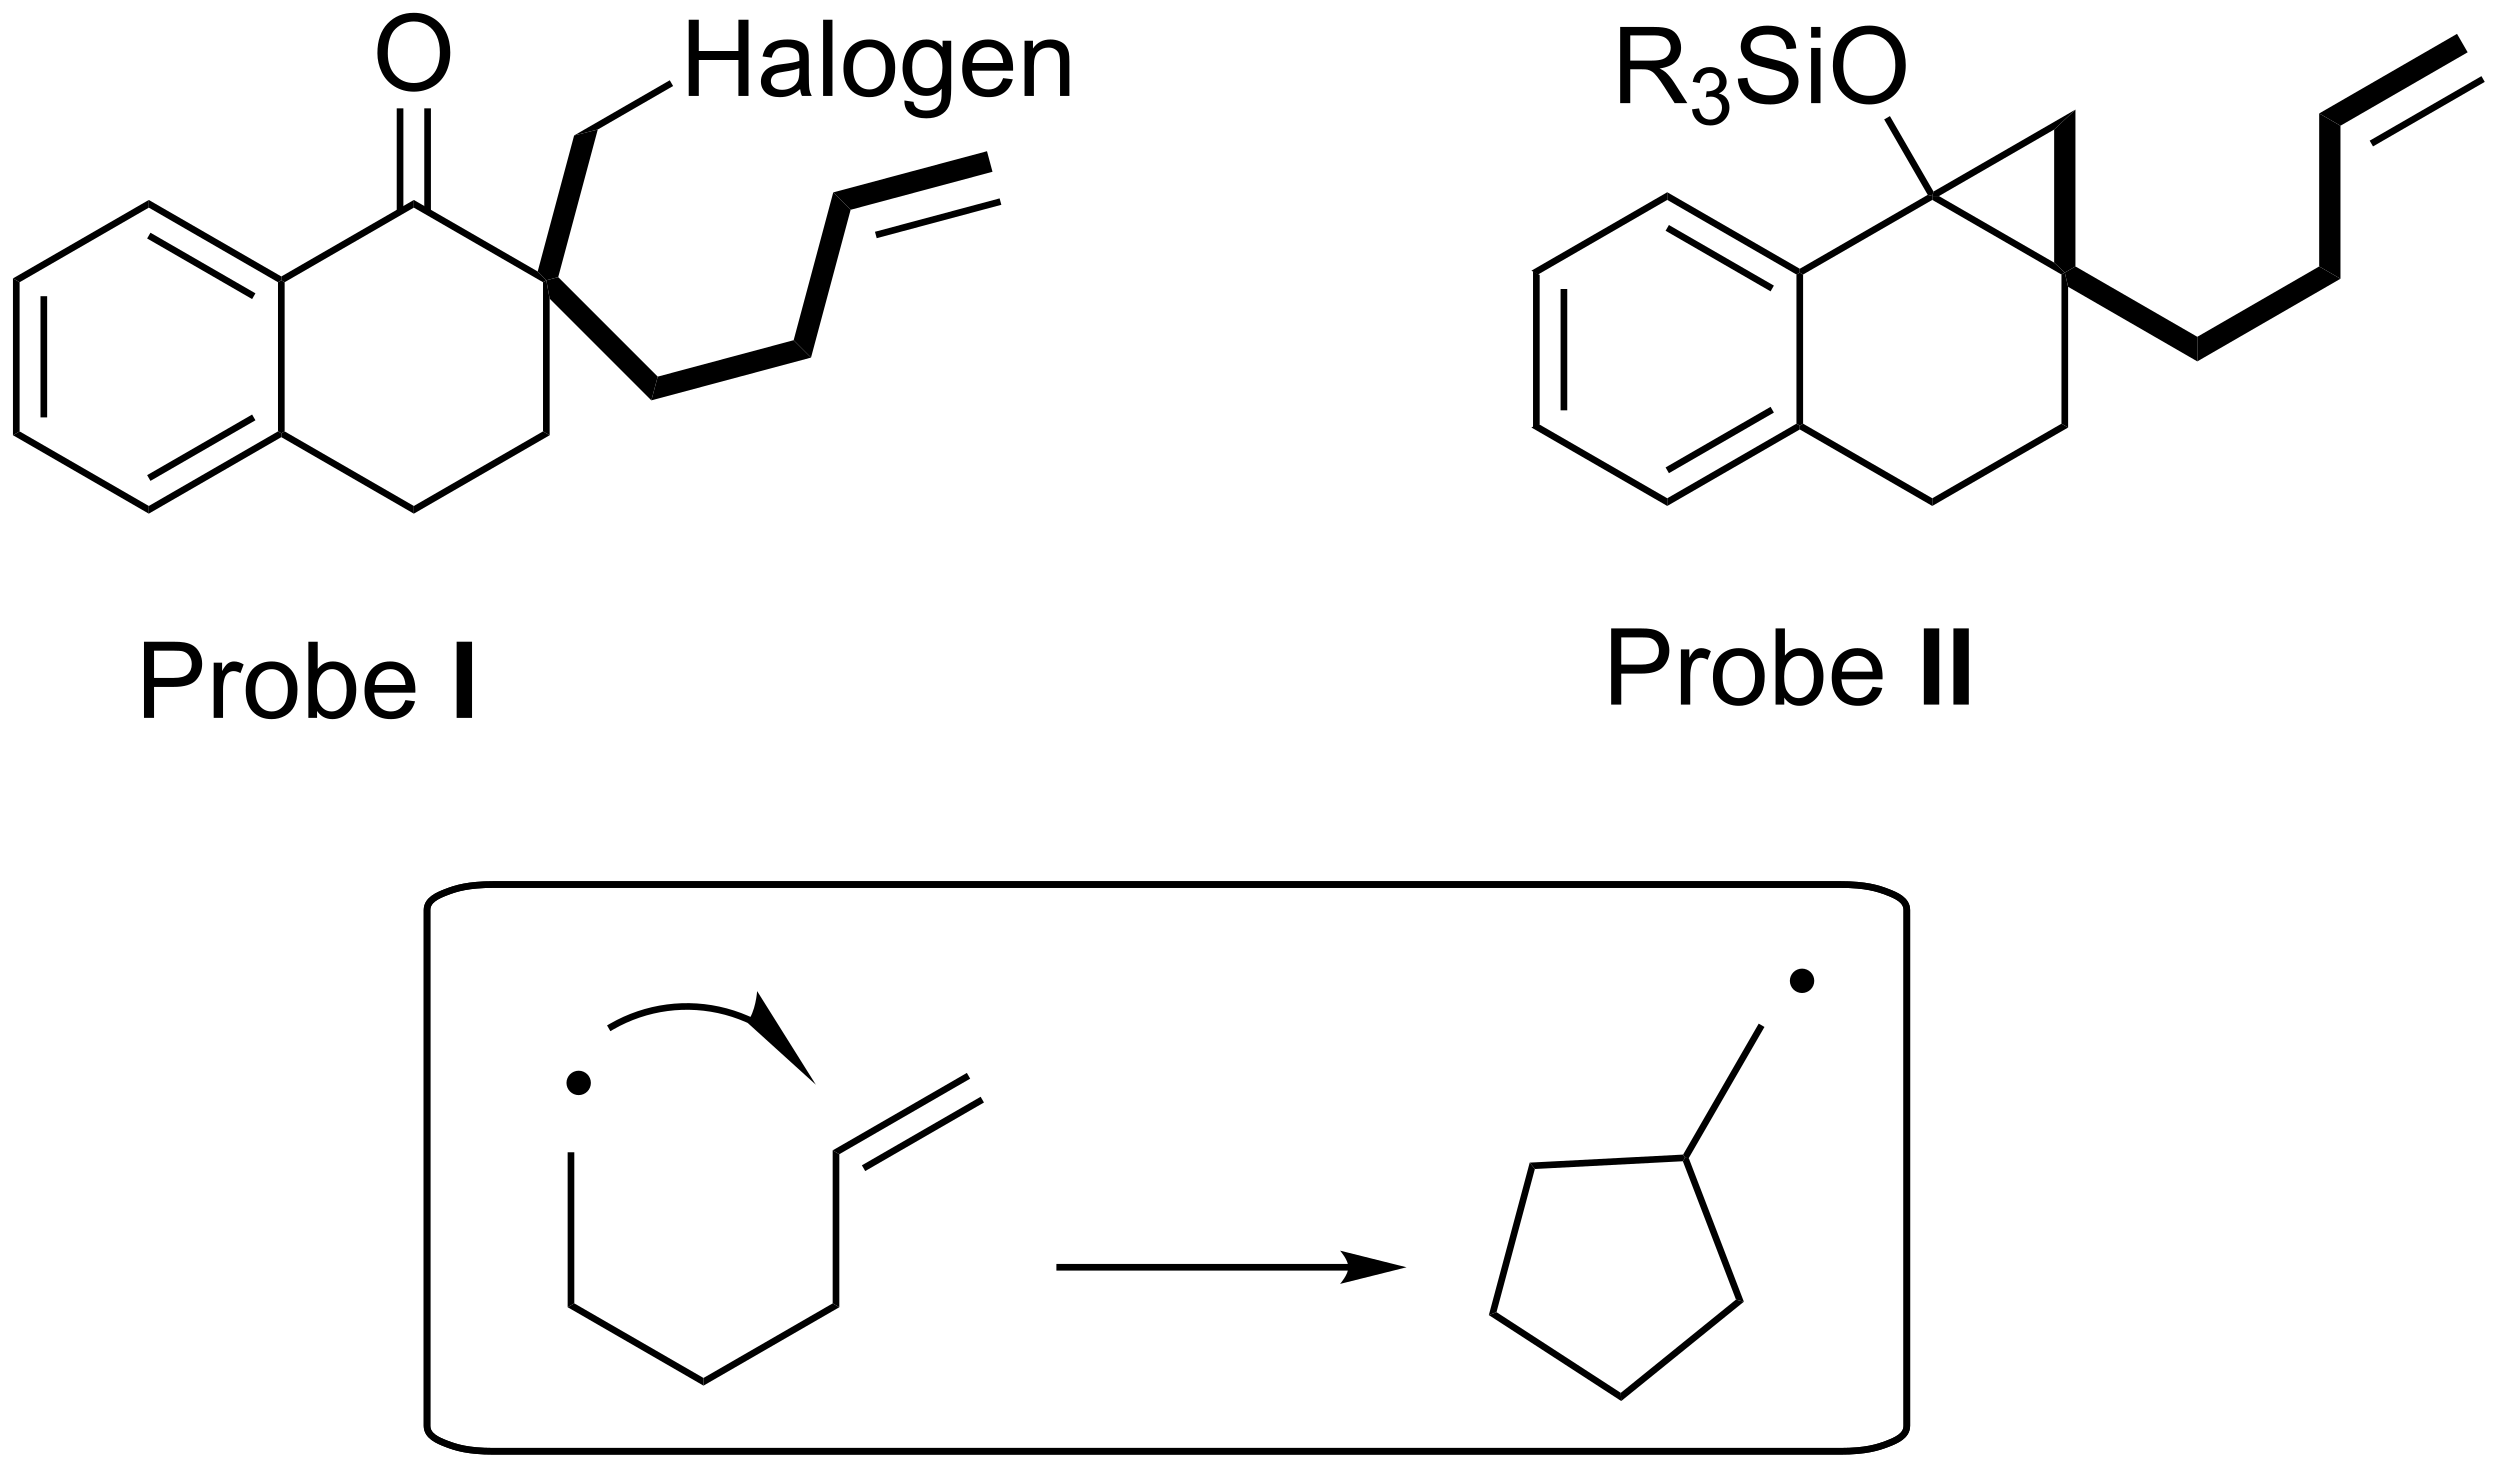 <?xml version="1.0" encoding="UTF-8"?>
<!DOCTYPE svg PUBLIC '-//W3C//DTD SVG 1.0//EN'
          'http://www.w3.org/TR/2001/REC-SVG-20010904/DTD/svg10.dtd'>
<svg stroke-dasharray="none" shape-rendering="auto" xmlns="http://www.w3.org/2000/svg" font-family="'Dialog'" text-rendering="auto" width="90" fill-opacity="1" color-interpolation="auto" color-rendering="auto" preserveAspectRatio="xMidYMid meet" font-size="12px" viewBox="0 0 90 53" fill="black" xmlns:xlink="http://www.w3.org/1999/xlink" stroke="black" image-rendering="auto" stroke-miterlimit="10" stroke-linecap="square" stroke-linejoin="miter" font-style="normal" stroke-width="1" height="53" stroke-dashoffset="0" font-weight="normal" stroke-opacity="1"
><!--Generated by the Batik Graphics2D SVG Generator--><defs id="genericDefs"
  /><g
  ><defs id="defs1"
    ><clipPath clipPathUnits="userSpaceOnUse" id="clipPath1"
      ><path d="M0.646 1.628 L193.731 1.628 L193.731 115.088 L0.646 115.088 L0.646 1.628 Z"
      /></clipPath
      ><clipPath clipPathUnits="userSpaceOnUse" id="clipPath2"
      ><path d="M-1.347 10.152 L-1.347 120.457 L186.369 120.457 L186.369 10.152 Z"
      /></clipPath
    ></defs
    ><g transform="scale(0.466,0.466) translate(-0.646,-1.628) matrix(1.029,0,0,1.029,2.031,-8.814)"
    ><path d="M113.747 30.503 L114.247 30.792 L114.247 42.004 L113.747 42.292 ZM115.817 31.843 L115.817 40.953 L116.317 40.953 L116.317 31.843 Z" stroke="none" clip-path="url(#clipPath2)"
    /></g
    ><g transform="matrix(0.479,0,0,0.479,0.646,-4.867)"
    ><path d="M113.747 42.292 L114.247 42.004 L123.956 47.609 L123.956 48.187 Z" stroke="none" clip-path="url(#clipPath2)"
    /></g
    ><g transform="matrix(0.479,0,0,0.479,0.646,-4.867)"
    ><path d="M123.956 48.187 L123.956 47.609 L133.666 42.004 L133.916 42.148 L133.916 42.437 ZM124.081 45.724 L131.971 41.169 L131.721 40.736 L123.831 45.291 Z" stroke="none" clip-path="url(#clipPath2)"
    /></g
    ><g transform="matrix(0.479,0,0,0.479,0.646,-4.867)"
    ><path d="M134.166 42.004 L133.916 42.148 L133.666 42.004 L133.666 30.792 L133.916 30.648 L134.166 30.792 Z" stroke="none" clip-path="url(#clipPath2)"
    /></g
    ><g transform="matrix(0.479,0,0,0.479,0.646,-4.867)"
    ><path d="M133.916 30.359 L133.916 30.648 L133.666 30.792 L123.956 25.186 L123.956 24.609 ZM131.971 31.626 L124.081 27.072 L123.831 27.505 L131.721 32.059 Z" stroke="none" clip-path="url(#clipPath2)"
    /></g
    ><g transform="matrix(0.479,0,0,0.479,0.646,-4.867)"
    ><path d="M123.956 24.609 L123.956 25.186 L114.247 30.792 L113.747 30.503 Z" stroke="none" clip-path="url(#clipPath2)"
    /></g
    ><g transform="matrix(0.479,0,0,0.479,0.646,-4.867)"
    ><path d="M133.916 42.437 L133.916 42.148 L134.166 42.004 L143.875 47.609 L143.875 48.187 Z" stroke="none" clip-path="url(#clipPath2)"
    /></g
    ><g transform="matrix(0.479,0,0,0.479,0.646,-4.867)"
    ><path d="M143.875 48.187 L143.875 47.609 L153.584 42.004 L154.084 42.292 Z" stroke="none" clip-path="url(#clipPath2)"
    /></g
    ><g transform="matrix(0.479,0,0,0.479,0.646,-4.867)"
    ><path d="M154.084 42.292 L153.584 42.004 L153.584 30.792 L153.834 30.648 L154.084 31.716 Z" stroke="none" clip-path="url(#clipPath2)"
    /></g
    ><g transform="matrix(0.479,0,0,0.479,0.646,-4.867)"
    ><path d="M153.034 29.897 L153.834 30.648 L153.584 30.792 L143.875 25.186 L143.875 24.898 L144.375 24.898 Z" stroke="none" clip-path="url(#clipPath2)"
    /></g
    ><g transform="matrix(0.479,0,0,0.479,0.646,-4.867)"
    ><path d="M143.533 24.806 L143.875 24.898 L143.875 25.186 L134.166 30.792 L133.916 30.648 L133.916 30.359 Z" stroke="none" clip-path="url(#clipPath2)"
    /></g
    ><g transform="matrix(0.479,0,0,0.479,0.646,-4.867)"
    ><path d="M144.375 24.898 L143.875 24.898 L143.966 24.556 L154.634 18.397 L153.034 19.898 Z" stroke="none" clip-path="url(#clipPath2)"
    /></g
    ><g transform="matrix(0.479,0,0,0.479,0.646,-4.867)"
    ><path d="M154.634 30.186 L153.834 30.648 L153.034 29.897 L153.034 19.898 L154.634 18.397 Z" stroke="none" clip-path="url(#clipPath2)"
    /></g
    ><g transform="matrix(0.479,0,0,0.479,0.646,-4.867)"
    ><path d="M154.084 31.716 L153.834 30.648 L154.634 30.186 L163.793 35.474 L163.793 37.322 Z" stroke="none" clip-path="url(#clipPath2)"
    /></g
    ><g transform="matrix(0.479,0,0,0.479,0.646,-4.867)"
    ><path d="M163.793 37.322 L163.793 35.474 L172.953 30.186 L174.553 31.11 Z" stroke="none" clip-path="url(#clipPath2)"
    /></g
    ><g transform="matrix(0.479,0,0,0.479,0.646,-4.867)"
    ><path d="M174.553 31.11 L172.953 30.186 L172.953 18.686 L174.553 19.61 Z" stroke="none" clip-path="url(#clipPath2)"
    /></g
    ><g transform="matrix(0.479,0,0,0.479,0.646,-4.867)"
    ><path d="M174.553 19.61 L172.953 18.686 L183.312 12.705 L184.112 14.091 ZM176.998 21.166 L185.397 16.316 L185.147 15.883 L176.748 20.733 Z" stroke="none" clip-path="url(#clipPath2)"
    /></g
    ><g transform="matrix(0.479,0,0,0.479,0.646,-4.867)"
    ><path d="M120.418 17.913 L120.418 12.187 L122.957 12.187 Q123.723 12.187 124.121 12.341 Q124.52 12.494 124.757 12.885 Q124.996 13.275 124.996 13.749 Q124.996 14.359 124.6 14.778 Q124.207 15.195 123.382 15.307 Q123.684 15.453 123.84 15.593 Q124.171 15.898 124.468 16.354 L125.465 17.913 L124.512 17.913 L123.754 16.721 Q123.421 16.205 123.205 15.932 Q122.991 15.658 122.822 15.549 Q122.653 15.44 122.475 15.398 Q122.348 15.369 122.054 15.369 L121.176 15.369 L121.176 17.913 L120.418 17.913 ZM121.176 14.713 L122.804 14.713 Q123.325 14.713 123.616 14.606 Q123.91 14.499 124.061 14.262 Q124.215 14.025 124.215 13.749 Q124.215 13.343 123.918 13.083 Q123.624 12.82 122.989 12.82 L121.176 12.82 L121.176 14.713 Z" stroke="none" clip-path="url(#clipPath2)"
    /></g
    ><g transform="matrix(0.479,0,0,0.479,0.646,-4.867)"
    ><path d="M125.817 18.379 L126.345 18.308 Q126.436 18.758 126.653 18.955 Q126.872 19.152 127.186 19.152 Q127.558 19.152 127.813 18.894 Q128.071 18.637 128.071 18.256 Q128.071 17.892 127.833 17.658 Q127.597 17.422 127.229 17.422 Q127.081 17.422 126.858 17.48 L126.917 17.017 Q126.97 17.023 127.001 17.023 Q127.339 17.023 127.608 16.848 Q127.878 16.672 127.878 16.305 Q127.878 16.015 127.68 15.826 Q127.485 15.635 127.175 15.635 Q126.866 15.635 126.661 15.828 Q126.456 16.021 126.397 16.408 L125.87 16.314 Q125.968 15.783 126.309 15.492 Q126.653 15.201 127.163 15.201 Q127.514 15.201 127.809 15.351 Q128.106 15.502 128.263 15.764 Q128.419 16.023 128.419 16.316 Q128.419 16.596 128.268 16.824 Q128.12 17.053 127.827 17.187 Q128.208 17.275 128.419 17.553 Q128.63 17.828 128.63 18.244 Q128.63 18.806 128.22 19.199 Q127.809 19.59 127.183 19.59 Q126.618 19.59 126.243 19.254 Q125.87 18.916 125.817 18.379 Z" stroke="none" clip-path="url(#clipPath2)"
    /></g
    ><g transform="matrix(0.479,0,0,0.479,0.646,-4.867)"
    ><path d="M129.262 16.072 L129.978 16.01 Q130.027 16.439 130.212 16.716 Q130.4 16.992 130.79 17.161 Q131.181 17.33 131.668 17.33 Q132.103 17.33 132.434 17.203 Q132.767 17.072 132.928 16.848 Q133.09 16.624 133.09 16.359 Q133.09 16.088 132.934 15.887 Q132.777 15.687 132.418 15.549 Q132.189 15.46 131.4 15.27 Q130.611 15.08 130.293 14.914 Q129.884 14.697 129.681 14.38 Q129.48 14.062 129.48 13.666 Q129.48 13.234 129.725 12.856 Q129.972 12.479 130.444 12.283 Q130.918 12.088 131.496 12.088 Q132.134 12.088 132.618 12.294 Q133.105 12.499 133.366 12.898 Q133.629 13.296 133.65 13.799 L132.923 13.854 Q132.863 13.312 132.525 13.036 Q132.189 12.757 131.527 12.757 Q130.84 12.757 130.525 13.01 Q130.212 13.26 130.212 13.617 Q130.212 13.924 130.434 14.124 Q130.652 14.322 131.577 14.533 Q132.501 14.742 132.845 14.898 Q133.345 15.127 133.582 15.481 Q133.821 15.835 133.821 16.296 Q133.821 16.752 133.559 17.158 Q133.298 17.562 132.806 17.788 Q132.316 18.012 131.704 18.012 Q130.926 18.012 130.4 17.786 Q129.876 17.557 129.577 17.104 Q129.277 16.648 129.262 16.072 ZM134.769 12.994 L134.769 12.187 L135.472 12.187 L135.472 12.994 L134.769 12.994 ZM134.769 17.913 L134.769 13.765 L135.472 13.765 L135.472 17.913 L134.769 17.913 ZM136.404 15.124 Q136.404 13.697 137.169 12.893 Q137.935 12.085 139.146 12.085 Q139.937 12.085 140.573 12.466 Q141.211 12.843 141.544 13.52 Q141.88 14.197 141.88 15.057 Q141.88 15.929 141.529 16.617 Q141.177 17.304 140.531 17.658 Q139.888 18.012 139.141 18.012 Q138.333 18.012 137.695 17.622 Q137.06 17.229 136.732 16.554 Q136.404 15.877 136.404 15.124 ZM137.185 15.135 Q137.185 16.171 137.739 16.768 Q138.297 17.361 139.138 17.361 Q139.992 17.361 140.544 16.76 Q141.099 16.158 141.099 15.054 Q141.099 14.354 140.862 13.833 Q140.625 13.312 140.169 13.025 Q139.716 12.736 139.148 12.736 Q138.344 12.736 137.763 13.291 Q137.185 13.843 137.185 15.135 Z" stroke="none" clip-path="url(#clipPath2)"
    /></g
    ><g transform="matrix(0.479,0,0,0.479,0.646,-4.867)"
    ><path d="M143.966 24.556 L143.875 24.898 L143.533 24.806 L140.259 19.136 L140.692 18.886 Z" stroke="none" clip-path="url(#clipPath2)"
    /></g
    ><g transform="matrix(0.479,0,0,0.479,0.646,-4.867)"
    ><path d="M-0.375 31.083 L0.125 31.372 L0.125 42.583 L-0.375 42.871 ZM1.695 32.422 L1.695 41.532 L2.195 41.532 L2.195 32.422 Z" stroke="none" clip-path="url(#clipPath2)"
    /></g
    ><g transform="matrix(0.479,0,0,0.479,0.646,-4.867)"
    ><path d="M-0.375 42.871 L0.125 42.583 L9.834 48.188 L9.834 48.766 Z" stroke="none" clip-path="url(#clipPath2)"
    /></g
    ><g transform="matrix(0.479,0,0,0.479,0.646,-4.867)"
    ><path d="M9.834 48.766 L9.834 48.188 L19.544 42.583 L19.794 42.727 L19.794 43.016 ZM9.959 46.303 L17.849 41.748 L17.599 41.316 L9.709 45.87 Z" stroke="none" clip-path="url(#clipPath2)"
    /></g
    ><g transform="matrix(0.479,0,0,0.479,0.646,-4.867)"
    ><path d="M20.044 42.583 L19.794 42.727 L19.544 42.583 L19.544 31.372 L19.794 31.227 L20.044 31.372 Z" stroke="none" clip-path="url(#clipPath2)"
    /></g
    ><g transform="matrix(0.479,0,0,0.479,0.646,-4.867)"
    ><path d="M19.794 30.939 L19.794 31.227 L19.544 31.372 L9.834 25.766 L9.834 25.189 ZM17.849 32.206 L9.959 27.651 L9.709 28.084 L17.599 32.639 Z" stroke="none" clip-path="url(#clipPath2)"
    /></g
    ><g transform="matrix(0.479,0,0,0.479,0.646,-4.867)"
    ><path d="M9.834 25.189 L9.834 25.766 L0.125 31.372 L-0.375 31.083 Z" stroke="none" clip-path="url(#clipPath2)"
    /></g
    ><g transform="matrix(0.479,0,0,0.479,0.646,-4.867)"
    ><path d="M19.794 43.016 L19.794 42.727 L20.044 42.583 L29.753 48.188 L29.753 48.766 Z" stroke="none" clip-path="url(#clipPath2)"
    /></g
    ><g transform="matrix(0.479,0,0,0.479,0.646,-4.867)"
    ><path d="M29.753 48.766 L29.753 48.188 L39.462 42.583 L39.962 42.871 Z" stroke="none" clip-path="url(#clipPath2)"
    /></g
    ><g transform="matrix(0.479,0,0,0.479,0.646,-4.867)"
    ><path d="M39.962 42.871 L39.462 42.583 L39.462 31.372 L39.712 31.227 L39.962 32.608 Z" stroke="none" clip-path="url(#clipPath2)"
    /></g
    ><g transform="matrix(0.479,0,0,0.479,0.646,-4.867)"
    ><path d="M39.062 30.563 L39.712 31.227 L39.462 31.372 L29.753 25.766 L29.753 25.189 Z" stroke="none" clip-path="url(#clipPath2)"
    /></g
    ><g transform="matrix(0.479,0,0,0.479,0.646,-4.867)"
    ><path d="M29.753 25.189 L29.753 25.766 L20.044 31.372 L19.794 31.227 L19.794 30.939 Z" stroke="none" clip-path="url(#clipPath2)"
    /></g
    ><g transform="matrix(0.479,0,0,0.479,0.646,-4.867)"
    ><path d="M27.016 14.163 Q27.016 12.736 27.782 11.931 Q28.547 11.124 29.758 11.124 Q30.55 11.124 31.185 11.504 Q31.823 11.882 32.157 12.559 Q32.492 13.236 32.492 14.095 Q32.492 14.968 32.141 15.655 Q31.789 16.343 31.143 16.697 Q30.5 17.051 29.753 17.051 Q28.946 17.051 28.308 16.66 Q27.672 16.267 27.344 15.593 Q27.016 14.916 27.016 14.163 ZM27.797 14.174 Q27.797 15.21 28.352 15.806 Q28.909 16.4 29.75 16.4 Q30.605 16.4 31.157 15.799 Q31.711 15.197 31.711 14.093 Q31.711 13.392 31.474 12.871 Q31.237 12.351 30.782 12.064 Q30.328 11.775 29.761 11.775 Q28.956 11.775 28.375 12.33 Q27.797 12.882 27.797 14.174 Z" stroke="none" clip-path="url(#clipPath2)"
    /></g
    ><g transform="matrix(0.479,0,0,0.479,0.646,-4.867)"
    ><path d="M31.038 26.075 L31.038 18.304 L30.538 18.304 L30.538 26.075 ZM28.968 26.075 L28.968 18.304 L28.468 18.304 L28.468 26.075 Z" stroke="none" clip-path="url(#clipPath2)"
    /></g
    ><g transform="matrix(0.479,0,0,0.479,0.646,-4.867)"
    ><path d="M39.962 32.608 L39.712 31.227 L40.605 30.988 L48.083 38.467 L47.605 40.251 Z" stroke="none" clip-path="url(#clipPath2)"
    /></g
    ><g transform="matrix(0.479,0,0,0.479,0.646,-4.867)"
    ><path d="M47.605 40.251 L48.083 38.467 L58.299 35.729 L59.605 37.036 Z" stroke="none" clip-path="url(#clipPath2)"
    /></g
    ><g transform="matrix(0.479,0,0,0.479,0.646,-4.867)"
    ><path d="M59.605 37.036 L58.299 35.729 L61.275 24.621 L62.582 25.927 Z" stroke="none" clip-path="url(#clipPath2)"
    /></g
    ><g transform="matrix(0.479,0,0,0.479,0.646,-4.867)"
    ><path d="M62.582 25.927 L61.275 24.621 L72.83 21.525 L73.244 23.071 ZM64.541 28.063 L73.909 25.553 L73.779 25.07 L64.411 27.58 Z" stroke="none" clip-path="url(#clipPath2)"
    /></g
    ><g transform="matrix(0.479,0,0,0.479,0.646,-4.867)"
    ><path d="M41.314 96.763 L41.814 96.763 L41.814 108.118 L41.314 108.407 Z" stroke="none" clip-path="url(#clipPath2)"
    /></g
    ><g transform="matrix(0.479,0,0,0.479,0.646,-4.867)"
    ><path d="M41.314 108.407 L41.814 108.118 L51.523 113.724 L51.523 114.301 Z" stroke="none" clip-path="url(#clipPath2)"
    /></g
    ><g transform="matrix(0.479,0,0,0.479,0.646,-4.867)"
    ><path d="M51.523 114.301 L51.523 113.724 L61.232 108.118 L61.732 108.407 Z" stroke="none" clip-path="url(#clipPath2)"
    /></g
    ><g transform="matrix(0.479,0,0,0.479,0.646,-4.867)"
    ><path d="M61.732 108.407 L61.232 108.118 L61.232 96.618 L61.732 96.907 Z" stroke="none" clip-path="url(#clipPath2)"
    /></g
    ><g transform="matrix(0.479,0,0,0.479,0.646,-4.867)"
    ><path d="M61.732 96.907 L61.232 96.618 L71.317 90.796 L71.567 91.229 ZM63.677 98.174 L72.602 93.022 L72.352 92.589 L63.427 97.741 Z" stroke="none" clip-path="url(#clipPath2)"
    /></g
    ><g transform="matrix(0.479,0,0,0.479,0.646,-4.867)"
    ><path d="M42.143 92.216 C41.775 92.216 41.476 91.917 41.476 91.549 C41.476 91.181 41.775 90.882 42.143 90.882 C42.511 90.882 42.81 91.181 42.81 91.549 C42.81 91.917 42.511 92.216 42.143 92.216" stroke="none" clip-path="url(#clipPath2)"
    /></g
    ><g stroke-width="0.5" transform="matrix(0.479,0,0,0.479,0.646,-4.867)" stroke-linejoin="round" stroke-linecap="round"
    ><path fill="none" d="M42.143 92.216 C41.775 92.216 41.476 91.917 41.476 91.549 C41.476 91.181 41.775 90.882 42.143 90.882 C42.511 90.882 42.81 91.181 42.81 91.549 C42.81 91.917 42.511 92.216 42.143 92.216" clip-path="url(#clipPath2)"
    /></g
    ><g transform="matrix(0.479,0,0,0.479,0.646,-4.867)"
    ><path d="M99.99 105.155 L78.296 105.155 L78.046 105.155 L78.046 105.655 L78.296 105.655 L99.99 105.655 L100.24 105.655 L100.24 105.155 L99.99 105.155 ZM104.365 105.405 L99.365 104.155 C99.365 104.155 99.99 104.858 99.99 105.405 C99.99 105.952 99.365 106.655 99.365 106.655 Z" stroke="none" clip-path="url(#clipPath2)"
    /></g
    ><g transform="matrix(0.479,0,0,0.479,0.646,-4.867)"
    ><path d="M113.618 97.539 L114.007 98.019 L111.124 108.777 L110.547 108.998 Z" stroke="none" clip-path="url(#clipPath2)"
    /></g
    ><g transform="matrix(0.479,0,0,0.479,0.646,-4.867)"
    ><path d="M110.547 108.998 L111.124 108.777 L120.464 114.842 L120.497 115.459 Z" stroke="none" clip-path="url(#clipPath2)"
    /></g
    ><g transform="matrix(0.479,0,0,0.479,0.646,-4.867)"
    ><path d="M120.497 115.459 L120.464 114.842 L129.119 107.834 L129.716 107.993 Z" stroke="none" clip-path="url(#clipPath2)"
    /></g
    ><g transform="matrix(0.479,0,0,0.479,0.646,-4.867)"
    ><path d="M129.716 107.993 L129.119 107.834 L125.128 97.437 L125.296 97.177 L125.573 97.199 Z" stroke="none" clip-path="url(#clipPath2)"
    /></g
    ><g transform="matrix(0.479,0,0,0.479,0.646,-4.867)"
    ><path d="M125.148 96.935 L125.296 97.177 L125.128 97.437 L114.007 98.019 L113.618 97.539 Z" stroke="none" clip-path="url(#clipPath2)"
    /></g
    ><g transform="matrix(0.479,0,0,0.479,0.646,-4.867)"
    ><path d="M125.573 97.199 L125.296 97.177 L125.148 96.935 L130.83 87.093 L131.263 87.343 Z" stroke="none" clip-path="url(#clipPath2)"
    /></g
    ><g transform="matrix(0.479,0,0,0.479,0.646,-4.867)"
    ><path d="M134.088 84.543 C133.72 84.543 133.421 84.244 133.421 83.876 C133.421 83.508 133.72 83.209 134.088 83.209 C134.456 83.209 134.754 83.508 134.754 83.876 C134.754 84.244 134.456 84.543 134.088 84.543" stroke="none" clip-path="url(#clipPath2)"
    /></g
    ><g stroke-width="0.5" transform="matrix(0.479,0,0,0.479,0.646,-4.867)" stroke-linejoin="round" stroke-linecap="round"
    ><path fill="none" d="M134.088 84.543 C133.72 84.543 133.421 84.244 133.421 83.876 C133.421 83.508 133.72 83.209 134.088 83.209 C134.456 83.209 134.754 83.508 134.754 83.876 C134.754 84.244 134.456 84.543 134.088 84.543" clip-path="url(#clipPath2)"
    /></g
    ><g transform="matrix(0.479,0,0,0.479,0.646,-4.867)"
    ><path d="M40.605 30.988 L39.712 31.227 L39.062 30.563 L41.8 20.343 L43.577 19.895 Z" stroke="none" clip-path="url(#clipPath2)"
    /></g
    ><g transform="matrix(0.479,0,0,0.479,0.646,-4.867)"
    ><path d="M50.413 17.369 L50.413 11.642 L51.171 11.642 L51.171 13.994 L54.148 13.994 L54.148 11.642 L54.906 11.642 L54.906 17.369 L54.148 17.369 L54.148 14.668 L51.171 14.668 L51.171 17.369 L50.413 17.369 ZM58.785 16.856 Q58.394 17.189 58.032 17.327 Q57.673 17.463 57.259 17.463 Q56.574 17.463 56.206 17.129 Q55.839 16.794 55.839 16.275 Q55.839 15.971 55.977 15.718 Q56.118 15.465 56.342 15.314 Q56.566 15.161 56.847 15.082 Q57.056 15.028 57.472 14.978 Q58.324 14.877 58.727 14.736 Q58.73 14.59 58.73 14.551 Q58.73 14.122 58.532 13.947 Q58.261 13.707 57.73 13.707 Q57.235 13.707 56.998 13.882 Q56.761 14.056 56.649 14.497 L55.962 14.403 Q56.056 13.963 56.269 13.692 Q56.485 13.418 56.891 13.273 Q57.298 13.127 57.831 13.127 Q58.363 13.127 58.694 13.252 Q59.027 13.377 59.183 13.567 Q59.339 13.754 59.402 14.043 Q59.438 14.223 59.438 14.692 L59.438 15.629 Q59.438 16.611 59.483 16.872 Q59.527 17.129 59.66 17.369 L58.925 17.369 Q58.816 17.15 58.785 16.856 ZM58.727 15.286 Q58.344 15.442 57.579 15.551 Q57.144 15.614 56.964 15.692 Q56.785 15.77 56.686 15.921 Q56.589 16.072 56.589 16.254 Q56.589 16.536 56.803 16.723 Q57.016 16.911 57.425 16.911 Q57.831 16.911 58.147 16.734 Q58.464 16.556 58.613 16.247 Q58.727 16.01 58.727 15.543 L58.727 15.286 ZM60.513 17.369 L60.513 11.642 L61.216 11.642 L61.216 17.369 L60.513 17.369 ZM62.042 15.293 Q62.042 14.142 62.683 13.588 Q63.219 13.127 63.988 13.127 Q64.844 13.127 65.386 13.687 Q65.93 14.247 65.93 15.236 Q65.93 16.036 65.688 16.497 Q65.449 16.955 64.99 17.21 Q64.532 17.463 63.988 17.463 Q63.118 17.463 62.579 16.905 Q62.042 16.346 62.042 15.293 ZM62.766 15.293 Q62.766 16.09 63.113 16.489 Q63.462 16.885 63.988 16.885 Q64.511 16.885 64.858 16.486 Q65.207 16.088 65.207 15.27 Q65.207 14.502 64.858 14.106 Q64.509 13.707 63.988 13.707 Q63.462 13.707 63.113 14.103 Q62.766 14.497 62.766 15.293 ZM66.624 17.713 L67.309 17.814 Q67.351 18.132 67.546 18.275 Q67.809 18.471 68.263 18.471 Q68.749 18.471 69.015 18.275 Q69.281 18.08 69.374 17.728 Q69.429 17.515 69.427 16.825 Q68.966 17.369 68.278 17.369 Q67.421 17.369 66.953 16.752 Q66.484 16.135 66.484 15.27 Q66.484 14.676 66.697 14.176 Q66.913 13.674 67.322 13.4 Q67.731 13.127 68.281 13.127 Q69.015 13.127 69.492 13.721 L69.492 13.221 L70.14 13.221 L70.14 16.806 Q70.14 17.775 69.942 18.179 Q69.747 18.585 69.317 18.82 Q68.89 19.054 68.265 19.054 Q67.523 19.054 67.065 18.718 Q66.609 18.385 66.624 17.713 ZM67.208 15.221 Q67.208 16.036 67.531 16.411 Q67.856 16.786 68.343 16.786 Q68.828 16.786 69.156 16.413 Q69.484 16.041 69.484 15.244 Q69.484 14.481 69.145 14.096 Q68.809 13.707 68.333 13.707 Q67.864 13.707 67.536 14.09 Q67.208 14.471 67.208 15.221 ZM74.042 16.033 L74.769 16.122 Q74.597 16.76 74.131 17.111 Q73.667 17.463 72.946 17.463 Q72.035 17.463 71.501 16.903 Q70.969 16.34 70.969 15.33 Q70.969 14.283 71.509 13.705 Q72.048 13.127 72.907 13.127 Q73.738 13.127 74.264 13.694 Q74.792 14.26 74.792 15.286 Q74.792 15.348 74.79 15.473 L71.696 15.473 Q71.735 16.158 72.082 16.523 Q72.43 16.885 72.949 16.885 Q73.337 16.885 73.61 16.681 Q73.884 16.478 74.042 16.033 ZM71.735 14.895 L74.05 14.895 Q74.003 14.372 73.785 14.111 Q73.449 13.705 72.915 13.705 Q72.43 13.705 72.1 14.03 Q71.769 14.353 71.735 14.895 ZM75.653 17.369 L75.653 13.221 L76.286 13.221 L76.286 13.809 Q76.742 13.127 77.606 13.127 Q77.981 13.127 78.294 13.262 Q78.609 13.395 78.765 13.614 Q78.921 13.832 78.984 14.135 Q79.023 14.33 79.023 14.817 L79.023 17.369 L78.32 17.369 L78.32 14.846 Q78.32 14.416 78.236 14.202 Q78.156 13.989 77.947 13.864 Q77.739 13.736 77.458 13.736 Q77.007 13.736 76.682 14.023 Q76.356 14.306 76.356 15.103 L76.356 17.369 L75.653 17.369 Z" stroke="none" clip-path="url(#clipPath2)"
    /></g
    ><g transform="matrix(0.479,0,0,0.479,0.646,-4.867)"
    ><path d="M43.577 19.895 L41.8 20.343 L48.989 16.193 L49.239 16.626 Z" stroke="none" clip-path="url(#clipPath2)"
    /></g
    ><g transform="matrix(0.479,0,0,0.479,0.646,-4.867)"
    ><path d="M9.472 64.115 L9.472 58.389 L11.633 58.389 Q12.203 58.389 12.503 58.443 Q12.925 58.514 13.209 58.712 Q13.495 58.907 13.669 59.264 Q13.844 59.618 13.844 60.045 Q13.844 60.774 13.378 61.282 Q12.914 61.787 11.698 61.787 L10.229 61.787 L10.229 64.115 L9.472 64.115 ZM10.229 61.11 L11.711 61.11 Q12.445 61.11 12.753 60.837 Q13.063 60.563 13.063 60.068 Q13.063 59.709 12.88 59.454 Q12.698 59.196 12.401 59.115 Q12.211 59.063 11.695 59.063 L10.229 59.063 L10.229 61.11 ZM14.711 64.115 L14.711 59.967 L15.344 59.967 L15.344 60.594 Q15.586 60.154 15.789 60.014 Q15.995 59.873 16.242 59.873 Q16.596 59.873 16.964 60.099 L16.721 60.751 Q16.464 60.599 16.206 60.599 Q15.977 60.599 15.792 60.737 Q15.61 60.876 15.531 61.123 Q15.414 61.498 15.414 61.943 L15.414 64.115 L14.711 64.115 ZM17.12 62.04 Q17.12 60.889 17.761 60.334 Q18.297 59.873 19.065 59.873 Q19.922 59.873 20.464 60.433 Q21.008 60.993 21.008 61.982 Q21.008 62.782 20.766 63.243 Q20.526 63.701 20.068 63.956 Q19.61 64.209 19.065 64.209 Q18.195 64.209 17.656 63.652 Q17.12 63.092 17.12 62.04 ZM17.844 62.04 Q17.844 62.837 18.19 63.235 Q18.539 63.631 19.065 63.631 Q19.589 63.631 19.935 63.232 Q20.284 62.834 20.284 62.016 Q20.284 61.248 19.935 60.852 Q19.586 60.454 19.065 60.454 Q18.539 60.454 18.19 60.849 Q17.844 61.243 17.844 62.04 ZM22.481 64.115 L21.827 64.115 L21.827 58.389 L22.53 58.389 L22.53 60.43 Q22.975 59.873 23.668 59.873 Q24.051 59.873 24.392 60.027 Q24.733 60.18 24.955 60.462 Q25.176 60.74 25.301 61.136 Q25.426 61.529 25.426 61.977 Q25.426 63.045 24.897 63.628 Q24.371 64.209 23.632 64.209 Q22.897 64.209 22.481 63.594 L22.481 64.115 ZM22.473 62.008 Q22.473 62.756 22.676 63.087 Q23.007 63.631 23.574 63.631 Q24.035 63.631 24.371 63.23 Q24.707 62.829 24.707 62.037 Q24.707 61.224 24.384 60.839 Q24.061 60.451 23.606 60.451 Q23.145 60.451 22.809 60.852 Q22.473 61.251 22.473 62.008 ZM29.12 62.779 L29.846 62.868 Q29.675 63.506 29.209 63.857 Q28.745 64.209 28.024 64.209 Q27.112 64.209 26.578 63.649 Q26.047 63.087 26.047 62.076 Q26.047 61.029 26.586 60.451 Q27.125 59.873 27.985 59.873 Q28.815 59.873 29.341 60.441 Q29.87 61.006 29.87 62.032 Q29.87 62.094 29.867 62.219 L26.774 62.219 Q26.813 62.904 27.159 63.269 Q27.508 63.631 28.026 63.631 Q28.414 63.631 28.688 63.428 Q28.961 63.224 29.12 62.779 ZM26.813 61.641 L29.128 61.641 Q29.081 61.118 28.862 60.857 Q28.526 60.451 27.992 60.451 Q27.508 60.451 27.177 60.777 Q26.846 61.099 26.813 61.641 Z" stroke="none" clip-path="url(#clipPath2)"
    /></g
    ><g transform="matrix(0.479,0,0,0.479,0.646,-4.867)"
    ><path d="M32.971 64.115 L32.971 58.389 L34.128 58.389 L34.128 64.115 L32.971 64.115 Z" stroke="none" clip-path="url(#clipPath2)"
    /></g
    ><g transform="matrix(0.479,0,0,0.479,0.646,-4.867)"
    ><path d="M119.741 63.115 L119.741 57.388 L121.903 57.388 Q122.473 57.388 122.772 57.443 Q123.194 57.513 123.478 57.711 Q123.765 57.907 123.939 58.263 Q124.114 58.618 124.114 59.045 Q124.114 59.774 123.647 60.282 Q123.184 60.787 121.968 60.787 L120.499 60.787 L120.499 63.115 L119.741 63.115 ZM120.499 60.11 L121.981 60.11 Q122.715 60.11 123.022 59.836 Q123.332 59.563 123.332 59.068 Q123.332 58.709 123.15 58.453 Q122.968 58.196 122.671 58.115 Q122.481 58.063 121.965 58.063 L120.499 58.063 L120.499 60.11 ZM124.981 63.115 L124.981 58.967 L125.614 58.967 L125.614 59.594 Q125.856 59.154 126.059 59.013 Q126.265 58.873 126.512 58.873 Q126.866 58.873 127.233 59.099 L126.991 59.75 Q126.733 59.599 126.476 59.599 Q126.246 59.599 126.061 59.737 Q125.879 59.875 125.801 60.123 Q125.684 60.498 125.684 60.943 L125.684 63.115 L124.981 63.115 ZM127.39 61.039 Q127.39 59.888 128.03 59.334 Q128.567 58.873 129.335 58.873 Q130.192 58.873 130.733 59.433 Q131.278 59.993 131.278 60.982 Q131.278 61.782 131.036 62.243 Q130.796 62.701 130.338 62.956 Q129.879 63.209 129.335 63.209 Q128.465 63.209 127.926 62.651 Q127.39 62.092 127.39 61.039 ZM128.114 61.039 Q128.114 61.836 128.46 62.235 Q128.809 62.631 129.335 62.631 Q129.858 62.631 130.205 62.232 Q130.554 61.834 130.554 61.016 Q130.554 60.248 130.205 59.852 Q129.856 59.453 129.335 59.453 Q128.809 59.453 128.46 59.849 Q128.114 60.243 128.114 61.039 ZM132.75 63.115 L132.097 63.115 L132.097 57.388 L132.8 57.388 L132.8 59.43 Q133.245 58.873 133.938 58.873 Q134.321 58.873 134.662 59.026 Q135.003 59.18 135.224 59.461 Q135.446 59.74 135.571 60.136 Q135.696 60.529 135.696 60.977 Q135.696 62.045 135.167 62.628 Q134.641 63.209 133.901 63.209 Q133.167 63.209 132.75 62.594 L132.75 63.115 ZM132.743 61.008 Q132.743 61.756 132.946 62.086 Q133.276 62.631 133.844 62.631 Q134.305 62.631 134.641 62.23 Q134.977 61.828 134.977 61.037 Q134.977 60.224 134.654 59.839 Q134.331 59.451 133.875 59.451 Q133.414 59.451 133.078 59.852 Q132.743 60.25 132.743 61.008 ZM139.39 61.779 L140.116 61.868 Q139.944 62.506 139.478 62.857 Q139.015 63.209 138.293 63.209 Q137.382 63.209 136.848 62.649 Q136.317 62.086 136.317 61.076 Q136.317 60.029 136.856 59.451 Q137.395 58.873 138.254 58.873 Q139.085 58.873 139.611 59.441 Q140.14 60.006 140.14 61.032 Q140.14 61.094 140.137 61.219 L137.043 61.219 Q137.082 61.904 137.429 62.269 Q137.778 62.631 138.296 62.631 Q138.684 62.631 138.957 62.428 Q139.231 62.224 139.39 61.779 ZM137.082 60.641 L139.397 60.641 Q139.351 60.118 139.132 59.857 Q138.796 59.451 138.262 59.451 Q137.778 59.451 137.447 59.776 Q137.116 60.099 137.082 60.641 Z" stroke="none" clip-path="url(#clipPath2)"
    /></g
    ><g transform="matrix(0.479,0,0,0.479,0.646,-4.867)"
    ><path d="M143.241 63.115 L143.241 57.388 L144.398 57.388 L144.398 63.115 L143.241 63.115 ZM145.464 63.115 L145.464 57.388 L146.62 57.388 L146.62 63.115 L145.464 63.115 Z" stroke="none" clip-path="url(#clipPath2)"
    /></g
    ><g transform="matrix(0.479,0,0,0.479,0.646,-4.867)"
    ><path d="M55.05 86.585 L55.046 86.583 C55.035 86.578 55.025 86.573 55.014 86.569 C54.971 86.549 54.927 86.53 54.884 86.511 C54.71 86.436 54.534 86.364 54.356 86.297 C54.001 86.163 53.637 86.046 53.267 85.947 C51.786 85.55 50.256 85.455 48.764 85.652 C47.273 85.848 45.819 86.336 44.491 87.102 L44.275 87.227 L44.524 87.66 L44.741 87.535 C46.012 86.802 47.403 86.335 48.829 86.147 C50.256 85.96 51.72 86.05 53.138 86.43 C53.492 86.525 53.84 86.637 54.18 86.765 C54.35 86.829 54.519 86.898 54.685 86.97 C54.726 86.988 54.768 87.006 54.809 87.025 C54.819 87.029 54.83 87.034 54.84 87.039 L54.844 87.041 L55.072 87.144 L55.278 86.688 L55.05 86.585 ZM59.97 91.688 L55.555 84.648 C55.555 84.648 55.445 86.257 54.784 86.986 Z" stroke="none" clip-path="url(#clipPath2)"
    /></g
    ><g stroke-width="0.5" transform="matrix(0.479,0,0,0.479,0.646,-4.867)"
    ><path fill="none" d="M86.353 76.64 L136.96 76.64 C138.913 76.64 139.805 76.937 140.495 77.201 C141.186 77.466 141.96 77.807 141.96 78.555 L141.96 117.32 C141.96 118.068 141.186 118.409 140.495 118.674 C139.805 118.938 138.913 119.235 136.96 119.235 L35.746 119.235 C33.794 119.235 32.901 118.938 32.211 118.674 C31.52 118.409 30.746 118.068 30.746 117.32 L30.746 78.555 C30.746 77.807 31.52 77.466 32.211 77.201 C32.901 76.937 33.794 76.64 35.746 76.64 Z" clip-path="url(#clipPath2)"
    /></g
    ><g stroke-width="0.5" transform="matrix(0.479,0,0,0.479,0.646,-4.867)"
    ><path fill="none" d="M86.353 76.64 L136.96 76.64 C138.913 76.64 139.805 76.937 140.495 77.201 C141.186 77.466 141.96 77.807 141.96 78.555 L141.96 117.32 C141.96 118.068 141.186 118.409 140.495 118.674 C139.805 118.938 138.913 119.235 136.96 119.235 L35.746 119.235 C33.794 119.235 32.901 118.938 32.211 118.674 C31.52 118.409 30.746 118.068 30.746 117.32 L30.746 78.555 C30.746 77.807 31.52 77.466 32.211 77.201 C32.901 76.937 33.794 76.64 35.746 76.64 Z" clip-path="url(#clipPath2)"
    /></g
  ></g
></svg
>
